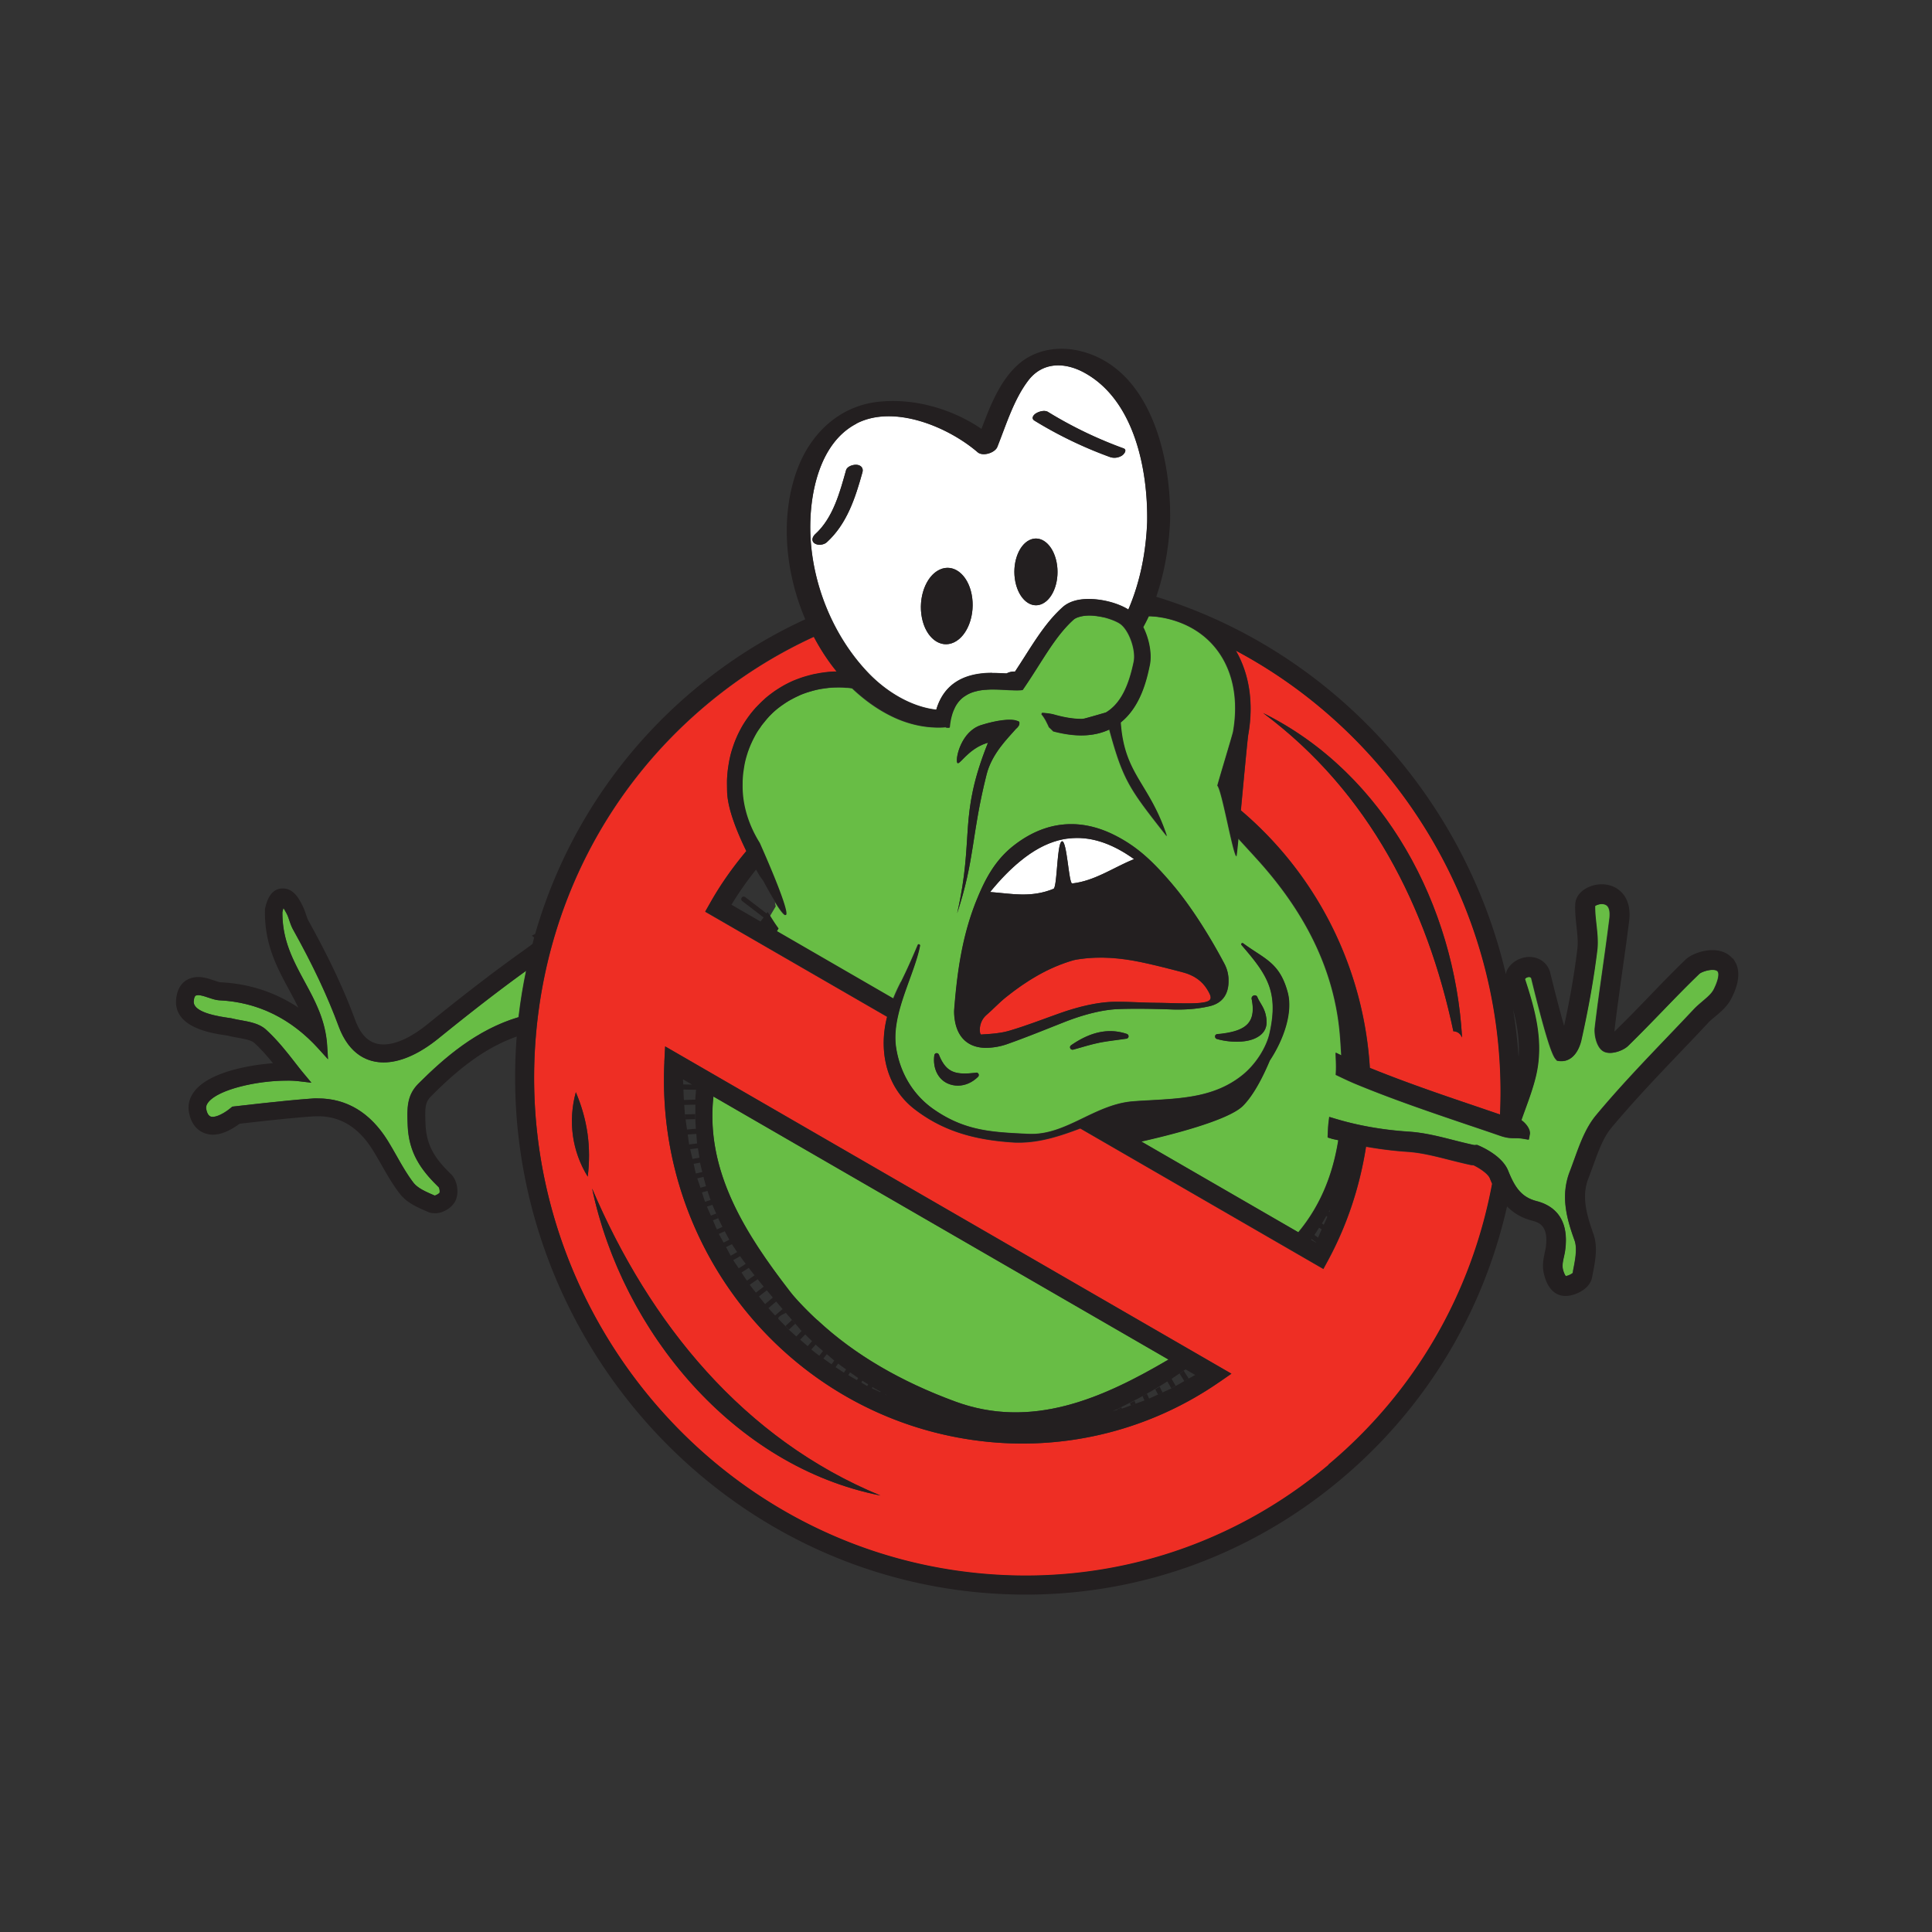 <?xml version="1.0" encoding="UTF-8"?>
<svg data-bbox="19.679 38.993 174.666 139.287" viewBox="0 0 216 216" xmlns="http://www.w3.org/2000/svg" data-type="color">
    <rect x="0" y="0" width="216" height="216" fill="#333333" stroke="none"/>
    <g>
        <path d="M58.83 108.51c-3.59 2.59-6.97 5.27-9.81 7.57-2.17 1.76-4.29 2.69-6.13 2.69h-.01c-1.62 0-3.8-.71-5.04-4.06s-2.85-6.78-5.09-10.8c-.18-.33-.3-.67-.41-1-.09-.28-.18-.55-.32-.8-.15-.29-.26-.47-.34-.59-.04.11-.08.26-.12.47-.02 3.13 1.21 5.39 2.5 7.78 1.14 2.1 2.31 4.27 2.5 7.08l.1 1.57-1.05-1.16c-3.07-3.39-6.8-5.22-11.08-5.43-.39-.02-.8-.16-1.24-.3-.42-.14-.85-.28-1.16-.28-.24.03-.41 0-.48.65-.1.88 1.18 1.51 3.8 1.88.22.03.38.06.45.07.33.08.68.15 1.03.21 1.02.19 2.07.38 2.79 1.04 1.3 1.19 2.41 2.6 3.29 3.74.32.42.63.8.9 1.13l.89 1.07-1.37-.16c-.41-.05-.9-.08-1.39-.07-3.3 0-7.6.97-8.75 2.4-.29.36-.28.63-.24.81.18.84.56.84.72.84.72 0 1.75-.76 2.06-1.03l.13-.11.17-.02c.06 0 5.58-.67 8.68-.88.24-.02.5-.04.71-.02 3.22 0 5.85 1.58 7.8 4.7.36.57.7 1.17 1.03 1.76.57 1.01 1.17 2.06 1.87 2.97.47.61 1.41 1.02 2.23 1.37l.14.06c.12-.02.46-.2.54-.31.05-.12 0-.53-.1-.63-1.99-1.93-3.35-3.85-3.46-6.93-.07-1.82-.13-3.31 1.19-4.63 2.95-2.95 6.56-6.06 11.2-7.44.21-1.77.49-3.51.85-5.22" fill="#68bd45" data-color="1"/>
        <path d="M79.75 122.58c-.91 8.35 3.6 15.38 8.6 21.86.91 1.18 3.02 3.2 3.06 3.18 4.18 3.89 9.37 6.86 15.34 9.06 8.59 3.17 16.5-.34 23.88-4.68l-50.9-29.42Z" fill="#68bd45" data-color="1"/>
        <path d="M131.1 98.89c1.84 2.16 3.94 5.37 5.77 8.81.2.37.46.96.49 1.82.07 2.03-1.1 2.73-2.1 2.97-1.12.26-2.25.38-3.57.38-.28 0-.58 0-.88-.02a97 97 0 0 0-3.6-.07c-.75 0-1.51.01-2.23.04-1.67.07-3.73.57-5.95 1.44l-1.34.53c-1.67.66-3.4 1.35-5.07 1.94-.73.26-1.55.41-2.36.42-1.9 0-3.14-1.06-3.48-2.99-.09-.5-.11-.95-.08-1.38.32-3.98.86-8.23 2.6-12.4.85-2.05 1.93-4.17 3.99-5.8 2.04-1.62 4.23-2.44 6.49-2.44 1.58 0 3.2.41 4.8 1.21 2.64 1.32 4.39 3.03 6.53 5.54m9.07 12.41c.17-.05.33.02.39.17.1.25.23.46.36.68.23.39.47.79.59 1.37.18.83.21 1.88-1.11 2.53-.6.3-1.37.42-2.15.42s-1.59-.12-2.22-.31a.28.28 0 0 1-.19-.28c.01-.13.11-.23.24-.24 1.91-.18 3.01-.59 3.55-1.32.44-.6.54-1.46.3-2.62a.33.33 0 0 1 .25-.38m-17.33 5.26c-.66.13-1.28.31-1.94.5l-.96.27h-.07c-.1 0-.2-.06-.24-.16a.28.28 0 0 1 .09-.33c2.2-1.53 4.24-1.94 6.24-1.27.12.04.19.15.18.28-.01.12-.1.22-.23.24l-1.08.15c-.67.09-1.35.18-2 .31m-8.88-35.68c.01.18-.13.39-.4.62-.83.98-2.67 2.71-3.27 5.09-1.71 6.8-1.29 9.43-3.29 15.51 1.96-8.59.1-10.7 3.45-19.07-.05.02-.1.03-.15.05-2.19.69-3.13 2.71-3.31 2.15-.17-.55.49-3.46 2.68-4.16 1.8-.57 3.39-.74 4.01-.48.23.04.3.14.27.3m-4.61 39.49c-.66.65-1.46.99-2.26.99q-.585 0-1.14-.24c-1.1-.5-1.68-1.74-1.49-3.16.02-.12.11-.21.23-.23.11-.02.23.05.28.17.85 2.13 1.98 2.25 4.16 2.02.12-.02.22.05.27.15s.03.23-.06.31m-8.61-10.65c.39-.8.88-1.79 1.86-4.11.03-.06.09-.1.16-.08s.1.09.09.15c-.23 1.18-.69 2.45-1.18 3.8-.92 2.54-1.88 5.18-1.49 7.63.45 2.86 1.94 5.3 4.21 6.87 3.49 2.42 6.48 2.56 10.61 2.75 2.2.1 4.11-.81 6.11-1.78 1.74-.84 3.54-1.7 5.56-1.86q.99-.075 1.98-.12c3.67-.21 7.15-.4 10.11-2.7 1.75-1.35 2.86-3.37 3.17-4.77 1.07-4.73-.34-6.64-3.13-9.88a.15.15 0 0 1 0-.18c.05-.05.12-.06.18-.02.5.37.96.66 1.4.96 1.67 1.09 2.87 1.88 3.58 4.54.58 2.21-.44 5.24-2.01 7.61-.66 1.57-1.72 3.77-2.99 5.05-1.65 1.67-8.42 3.34-11.37 4l17.56 10.15c2.56-3.08 3.88-6.58 4.47-10.29-.24-.06-.49-.1-.73-.17l-.46-.14.02-.49c.02-.42.03-.75.07-1.08l.09-.73.7.21c2.54.77 5.3 1.25 8.2 1.44 1.72.11 3.41.54 5.05.96.75.19 1.51.38 2.26.54l.33-.02.11.05c.27.11 2.67 1.12 3.35 2.83.75 1.87 1.48 2.97 3.2 3.41 1.7.44 3.64 1.73 3.19 5.37-.03.27-.09.55-.15.83-.09.43-.18.83-.15 1.19.03.39.24.86.37 1 0-.02.09-.03.22-.07.29-.1.5-.25.55-.3l.04-.3c.22-1.13.48-2.41.16-3.32-.86-2.39-1.61-4.96-.53-7.73.18-.45.34-.92.51-1.38.62-1.72 1.27-3.51 2.42-4.89 2.55-3.07 5.36-6 8.06-8.83.96-1 1.91-2 2.86-3.01.29-.31.63-.6.97-.89.53-.45 1.03-.87 1.26-1.33.58-1.17.6-1.81.43-2.01-.19-.22-.81-.22-1.45-.01-.34.11-.55.24-.61.3-1.4 1.35-2.76 2.75-4.11 4.15-1.27 1.31-2.54 2.62-3.84 3.89-.35.34-.83.53-1.09.62-.39.13-1.13.3-1.67-.01-.76-.43-1.05-1.84-.96-2.64.25-2.16.56-4.31.86-6.46.27-1.93.54-3.85.78-5.78.08-.68-.02-1.18-.29-1.41s-.72-.2-1.02-.1c-.15.05-.25.11-.31.15-.01.66.06 1.33.14 2.03.11.95.22 1.94.1 2.92-.37 3.09-.95 6.38-1.78 10.07-.1.43-.5 1.85-1.65 2.23-.27.09-.55.11-.84.07l-.21-.03-.14-.16c-.35-.39-.96-1.77-2.75-9.08-.11-.14-.25-.14-.41-.09s-.27.15-.3.21c1.12 3.41 2.14 6.99 1.22 10.86-.3 1.29-.76 2.55-1.21 3.76-.14.38-.28.76-.41 1.15.6.42 1.03 1.1.94 1.58l-.11.6-.59-.1c-.41-.07-.7-.07-.97-.07-.43 0-.87-.01-1.58-.25-1.16-.4-2.33-.8-3.5-1.19-4.22-1.43-8.59-2.91-12.78-4.65-.51-.21-1.02-.45-1.52-.69l-.63-.3.02-.41c.02-.35.01-.69 0-1.04l-.04-1.03.64.31c-.04-.67-.08-1.34-.13-2.01-.58-7.77-4.16-14.32-9.4-20.06-.66-.73-1.33-1.45-1.99-2.18-.11 1.05-.19 1.82-.22 2-.45-.62-1.6-7.34-2.11-7.92.06-.33 1.69-5.68 1.75-6.02 1.11-6.29-1.72-11.24-7.21-12.61-.24-.06-.47-.11-.7-.15l-.13-.02c-.24-.04-.39-.06-.53-.08l-.23-.02-.4-.03h-.24c-.19.42-.4.82-.62 1.22.69 1.38.98 3.06.73 4.25-.31 1.46-.96 4.58-3.25 6.41.39 5.86 3.2 6.75 5.17 12.72-4.11-5.24-4.86-6.15-6.43-11.94-.86.4-1.88.65-3.11.66-.97 0-2-.15-3.15-.45-.16-.16-.32-.32-.49-.47-.09-.22-.2-.43-.3-.63-.13-.26-.28-.5-.46-.73-.02-.03-.05-.06-.07-.08.02-.05.03-.11.05-.16.48.03.96.08 1.41.21 1.15.32 2.14.47 3.01.47.1 0 .18-.02.28-.03.8-.21 1.66-.46 2.44-.69 1.7-1.02 2.58-3.06 3.12-5.67.28-1.32-.55-3.66-1.6-4.3-.2-.12-.43-.23-.67-.33l-.24-.09c-.18-.06-.36-.12-.55-.18-.1-.03-.19-.05-.29-.07-.19-.04-.38-.08-.58-.11-.09-.01-.19-.03-.28-.04-.25-.03-.49-.05-.72-.05h-.11a3.8 3.8 0 0 0-1.05.15c-.25.07-.48.17-.64.31-2.15 1.93-3.52 4.73-5.7 7.87-.19.02-.4.03-.62.03h-.15c-.39 0-.81-.02-1.26-.05-.39-.02-.79-.04-1.2-.04h-.29c-.16 0-.31 0-.46.02-.1 0-.19 0-.29.02-.24.02-.47.05-.7.1l-.24.06c-.16.04-.32.09-.47.14-.08.03-.16.06-.24.1-.16.07-.31.15-.46.25-.06.04-.12.07-.17.11-.4.29-.75.68-1.02 1.19-.03.06-.06.13-.09.2-.1.21-.18.45-.26.7-.02.09-.05.17-.07.26-.07.3-.12.62-.16.98v.02c0 .04-.02.08-.02.12h-.34c-.02-.02-.05-.03-.07-.05-1.99.15-4.07-.25-6.08-1.24-1.61-.79-3.07-1.86-4.39-3.11-.17-.02-.34-.05-.51-.06h-.15c-.25-.03-.49-.04-.74-.04h-.24c-.34 0-.68.02-1.01.05l-.13.02c-.31.04-.62.08-.93.14l-.15.03c-.32.07-.63.15-.94.25l-.17.05c-.34.11-.64.22-.93.35l-.1.05c-.27.12-.54.25-.8.4l-.08.04c-.34.19-.6.36-.86.54l-.13.09c-.29.21-.54.4-.78.61l-.08.07c-.21.19-.43.4-.63.62l-.06.07c-.17.19-.29.34-.42.5l-.46.6c-.15.21-.29.41-.42.63-.19.33-.34.61-.47.89l-.04.09c-.17.36-.29.66-.4.97l-.05.13c-.13.38-.22.71-.3 1.04-.08.37-.14.71-.19 1.05l-.03.2c-.04.35-.07.7-.08 1.05v.22c0 .37 0 .75.03 1.13.21 2.69 1.41 4.75 1.89 5.51 3.56 8.03 3.65 9.68 1.74 6.61.06.29.1.46.1.46l-.67 1.13c.29.46.59.92.91 1.36-.07.1-.12.2-.18.3l13.04 7.54c.32-.8.55-1.26.85-1.86" fill="#68bd45" data-color="1"/>
        <path d="M163.29 115.7c-.11-.15-.26-.25-.43-.33-.09-.02-.18-.05-.27-.07-.03 0-.07.01-.1.01-2.92-13.82-9.39-26.76-21.27-35.59 13.73 6.79 21.41 21.73 22.24 36.27-.06-.1-.11-.19-.17-.29m-25.11-42.96c1.48 2.56 2.02 5.81 1.39 9.38-.09.49-.49 4.82-.83 8.48a41.05 41.05 0 0 1 14.42 28.79c3.89 1.58 7.91 2.96 11.82 4.28l2.75.94c1-22.03-11.1-42.07-29.54-51.87" fill="#ee2e24" data-color="2"/>
        <path d="M136.27 154.55a38.67 38.67 0 0 1-25.9 6.64c-21.28-2.17-37.13-20.82-36.09-42.45l.09-1.75 63.31 36.59-1.4.97ZM66.2 132.88c6.42 15.07 16.94 28.02 32.24 34.32-16.39-3.24-28.86-18.28-32.24-34.32m-.49-1.33c-1.76-2.84-2.22-6.21-1.33-9.44 1.31 3.09 1.73 6.1 1.33 9.44m100.86.2c-.17-.42-.94-1.03-1.83-1.46-.13 0-.25-.02-.37-.04-.78-.17-1.57-.37-2.33-.56-1.64-.42-3.16-.8-4.67-.9-1.6-.11-3.15-.31-4.64-.57-.7 4.46-2.1 8.73-4.25 12.71l-.52.96-27.18-15.71c-2.27.86-4.49 1.58-6.88 1.58-.26 0-.53 0-.8-.03-4.57-.31-7.91-1.45-10.83-3.69-3.41-2.62-3.99-6.88-3.08-10.34l-20.34-11.75.53-.93c1.18-2.1 2.56-4.04 4.07-5.84-.93-1.9-1.98-4.41-2.13-6.31-.02-.3-.02-.59-.03-.89v-.05c0-.12-.01-.24-.01-.36v-.24c.01-.42.05-.82.09-1.22l.02-.15c.07-.48.13-.87.22-1.25.1-.43.21-.81.34-1.18l.08-.23c.12-.35.26-.7.42-1.04l.05-.11c.2-.41.36-.73.55-1.04.23-.39.44-.7.67-1l.14-.19c.22-.29.45-.57.7-.83l.09-.09c.29-.31.54-.55.8-.78l.08-.08c.27-.24.56-.46.86-.68l.19-.14c.3-.21.6-.4.92-.58l.12-.07c.35-.19.66-.35.98-.49l.11-.05q.51-.225 1.05-.39l.23-.07c.36-.11.72-.21 1.08-.29l.12-.02c.41-.08.76-.14 1.12-.18l.15-.02c.36-.04.72-.05 1.09-.06-.98-1.19-1.83-2.5-2.56-3.89-4.26 1.96-8.3 4.49-12 7.6-11.07 9.28-17.84 22.42-19.07 36.99-2.54 30.11 19.56 57.07 49.26 60.1 14.34 1.47 28.32-2.83 39.35-12.09 9.64-8.08 16.01-19.09 18.31-31.42-.09-.2-.18-.4-.26-.61" fill="#ee2e24" data-color="2"/>
        <path d="M134.97 110.63c-.57-.92-1.43-1.58-2.74-1.92-1.31-.35-3.2-.83-4.69-1.14-2.26-.47-4.56-.67-6.87-.33-.25.04-.49.07-.72.14-2.81.82-5.21 2.3-7.46 4.1-.78.62-1.55 1.46-2.2 2-.64.55-.78 1.32-.74 1.81s.14.37.37.36c.93-.05 1.96-.13 2.86-.39 1.96-.57 4.01-1.38 5.9-2.04s4.07-1.19 5.88-1.21c1.8-.02 3.16.1 4.75.11s3.67.13 4.98 0c1.31-.14 1.25-.56.68-1.48" fill="#ee2e24" data-color="2"/>
        <path d="M119.43 93.75s-.07 0-.11.01c-.34.05-.67.11-1 .2-1.45.38-2.85 1.17-4.24 2.31-1.14.93-2.26 2.08-3.38 3.46 2.44.18 4.57.67 7.09-.36.37-.15.38-3.98.75-5.04.05-.16.12-.25.19-.27.57-.13.76 4.76 1.15 4.71 2.53-.29 4.58-1.77 6.92-2.72-2.61-1.87-5.04-2.59-7.35-2.3" fill="#ffffff" data-color="3"/>
        <path d="M103.07 69.06c-.44-2.24.44-4.65 1.98-5.37s3.14.51 3.58 2.76c.44 2.24-.44 4.65-1.98 5.37s-3.14-.51-3.58-2.76m-12.01-8.32c-.4-.29-.21-.75.09-1.03 1.98-1.81 2.73-4.64 3.44-7.14.13-.46.85-.66 1.24-.6.46.06.72.39.59.84-.8 2.87-1.73 5.77-3.99 7.82-.33.3-1 .38-1.37.11m24.04-.36c1.27-.61 2.62.49 3.02 2.45s-.31 4.06-1.58 4.67-2.62-.49-3.02-2.45c-.4-1.97.31-4.06 1.58-4.67m.7-14.15c.34-.22.97-.41 1.36-.17 2.67 1.64 5.5 3 8.44 4.07.45.16.07.65-.15.8-.4.26-.91.33-1.36.17a46.5 46.5 0 0 1-8.44-4.07c-.39-.24-.14-.61.15-.8m-4.89 29c.55 0 1.08.03 1.58.05h.05c.29-.15.61-.23.94-.2.38-.58.75-1.15 1.1-1.7 1.3-2.05 2.54-3.99 4.22-5.5.68-.61 1.66-.92 2.91-.92 1.51 0 3.23.44 4.37 1.13.03.02.05.04.07.06 1.33-3.08 1.98-6.42 2.11-9.78.1-5.83-1.41-13.59-6.96-16.68-2.22-1.23-4.73-1.27-6.34.85-1.62 2.14-2.47 4.95-3.45 7.41-.27.68-1.63 1.09-2.2.6-3.27-2.82-9.34-5.38-13.55-3.21-4.15 2.15-5.27 7.89-5.16 12.16.16 5.69 2.5 11.5 6.39 15.62 2.1 2.23 4.92 3.9 7.69 4.21.8-2.71 2.87-4.11 6.23-4.12" fill="#ffffff" data-color="3"/>
        <path d="M76.56 124.59c.02.19.06.37.08.56l1.09-.03v-.56z" fill="#231f20" data-color="4"/>
        <path d="M87.82 148.25c.13.13.26.27.39.4l.71-.66c-.11-.13-.23-.27-.37-.42z" fill="#231f20" data-color="4"/>
        <path d="M125.01 157.52s-.09.04-.14.06l.02.07c.18-.05.36-.09.54-.15l-.06-.16c-.13.06-.24.13-.37.19Z" fill="#231f20" data-color="4"/>
        <path d="m126.33 156.86.11.28c.18-.06.35-.13.53-.19l-.13-.34c-.16.09-.34.17-.5.25Z" fill="#231f20" data-color="4"/>
        <path d="m129.16 155.31.31.61c.17-.08.34-.15.51-.23l-.34-.66c-.16.1-.31.2-.48.29Z" fill="#231f20" data-color="4"/>
        <path d="M132.41 154.41c.16-.09.33-.18.49-.28l-.56-.88c-.15.11-.31.21-.46.32z" fill="#231f20" data-color="4"/>
        <path d="M74.28 118.74c-1.04 21.63 14.81 40.28 36.09 42.45a38.67 38.67 0 0 0 25.9-6.64l1.4-.97-63.31-36.59-.09 1.75Zm5.31 17.43c.04.09.07.17.11.26l.59-.23a8 8 0 0 1-.22-.52l-.59.23c-.14-.34-.31-.67-.44-1.01l.61-.2c.13.33.28.66.43.99.08.17.15.35.22.52.15.32.31.64.47.96.05.1.1.19.16.29-.05-.1-.11-.19-.16-.29l-.62.28c-.16-.33-.29-.67-.44-1.01-.04-.09-.07-.17-.11-.26Zm1.31 2.75c-.17-.33-.37-.64-.53-.97l.66-.29c.17.31.33.63.51.94zm2.92 4.72.89-.62c-.12-.15-.24-.29-.35-.44l-.85.6c.1.14.19.29.29.43-.1-.14-.19-.29-.29-.43-.21-.3-.41-.61-.61-.91l.82-.52c-.12-.15-.23-.3-.34-.45l-.79.5c-.2-.31-.42-.6-.61-.92 0 0 0-.01-.01-.02 0 0 0 .01.01.02l.77-.44c-.11-.16-.22-.31-.33-.46l-.72.41c-.19-.32-.35-.64-.53-.96-.06-.1-.11-.21-.17-.31.06.1.11.21.17.31l.66-.33c.18.29.38.58.59.89.11.15.21.31.33.46.2.28.41.57.63.86.11.15.22.3.34.45.21.28.43.56.65.83l.35.44c.22.28.44.55.66.82l-.87.67c-.23-.29-.46-.57-.68-.87Zm1.91.62c.23.27.45.54.67.81l-.86.73c-.24-.28-.46-.57-.69-.86zm4.99 6.6.48-.54c-.14-.13-.27-.26-.4-.39l-.5.57c.11.09.21.18.32.27-.11-.09-.21-.18-.32-.27l-.84-.72.57-.59c-.13-.13-.27-.26-.4-.39l-.6.62c-.27-.25-.55-.5-.82-.75-.13-.13-.26-.27-.39-.4-.26-.26-.52-.53-.77-.79s.81-.69.81-.69l-.37-.43-.83.71c-.25-.27-.51-.54-.75-.82-.03-.04-.07-.08-.1-.12.03.04.07.08.1.12l.87-.74c-.08-.09-.16-.19-.24-.29.08.1.16.19.24.29.25.3.49.58.72.85l.37.43c.25.29.49.56.69.8.14.16.26.3.37.42.34.39.54.62.52.62l.18.18c.13.13.27.26.4.39.25.25.51.5.77.75.14.13.27.27.4.39.27.24.54.48.81.71l-.41.52s.1.07.15.11c-.05-.04-.1-.07-.15-.11-.3-.22-.59-.45-.87-.68Zm5.09 3.44c-.32-.18-.65-.37-.97-.56-.08-.05-.16-.1-.24-.14.08.05.16.09.24.14l.2-.31-.45-.33-.24.36c-.32-.2-.62-.41-.93-.61l.29-.4c-.15-.11-.3-.23-.44-.34l-.3.42c.11.08.23.16.34.24-.11-.08-.23-.16-.34-.24-.31-.21-.61-.43-.91-.65l.38-.48c.28.23.55.48.83.71.15.12.29.23.44.34.29.23.59.44.88.65.15.11.3.23.45.33.3.21.6.42.91.63zc.16.09.32.19.48.28l.13-.22c.21.14.43.28.64.41.07.05.14.09.22.14-.07-.05-.14-.09-.22-.14l-.1.19c-.23-.12-.44-.27-.67-.39-.16-.09-.32-.19-.48-.28Zm1.66.91.07-.13c.3.18.6.34.91.51l-.03.05c-.32-.15-.64-.28-.95-.44Zm1.45.67v-.02c.1.05.19.1.28.15-.09-.04-.19-.09-.28-.13m32.95-2.31c.16-.11.31-.21.46-.32.07-.05.15-.1.22-.15l1.07.62c-.24.15-.49.27-.73.41-.16.1-.33.18-.49.28-.32.18-.63.37-.95.54-.16.09-.32.19-.49.27-.32.17-.66.3-.99.46-.17.08-.34.16-.51.23-.33.15-.65.31-.98.45-.03.01-.06.03-.1.04.03-.01.06-.03.09-.04l-.24-.54c-.16.09-.32.19-.49.28l.21.47c-.33.13-.67.24-1.01.37-.17.06-.35.13-.53.19-.33.12-.66.26-1 .36-.18.06-.36.09-.54.15-.17.05-.35.09-.52.14.16-.07.33-.13.49-.21.05-.02.09-.04.14-.06.13-.06.24-.12.37-.19.32-.16.63-.32.95-.48.17-.08.34-.17.5-.25.32-.17.62-.33.93-.5.17-.09.33-.18.49-.28.31-.17.62-.34.92-.52.16-.1.32-.2.48-.29.3-.18.6-.37.89-.56l.44.77c.17-.08.32-.19.49-.27l-.45-.79c-.15.09-.3.19-.45.28.15-.09.31-.19.45-.28.3-.2.58-.39.87-.59Zm-52.12-30.99 50.9 29.42c-7.39 4.34-15.29 7.85-23.88 4.68-5.97-2.2-11.17-5.17-15.34-9.06-.04.02-2.15-1.99-3.06-3.18-5.01-6.48-9.52-13.5-8.6-21.86Zm-.31 11.58-.61.2c-.13-.34-.23-.7-.35-1.05l.62-.17c-.05-.14-.1-.29-.14-.43.05.14.1.29.14.43.11.34.22.68.34 1.01Zm-1.26-4.73-.77.14c.04.18.08.37.13.55l.73-.13c.07.35.16.7.25 1.04.04.18.09.37.13.55.09.35.18.69.28 1.04l-.62.17c-.11-.35-.24-.7-.35-1.05l.69-.16c-.05-.18-.09-.37-.13-.55l-.72.17c-.1-.35-.16-.72-.25-1.08-.05-.18-.09-.37-.13-.55-.08-.36-.18-.72-.25-1.09-.03-.17-.08-.33-.11-.49.03.17.08.33.12.49l.85-.11c.05.35.11.71.17 1.06Zm-.71-8.17-1.08-.02c0 .19.02.38.02.57l1.41.03c0-.06 0-.11.01-.17 0 .06 0 .11-.01.17-.03.35-.07.71-.08 1.06v2.23c.01.36.04.71.06 1.07l-1 .08c.03.19.05.37.08.56l.97-.07c0-.11-.02-.23-.03-.34 0 .11.02.23.03.34.03.36.05.71.09 1.07.01.1.03.2.05.3-.02-.1-.04-.2-.05-.3l-.89.11c-.07-.36-.1-.74-.16-1.1-.03-.19-.05-.37-.08-.56-.05-.37-.11-.74-.15-1.11-.02-.19-.06-.37-.08-.56-.04-.36-.05-.73-.08-1.09l1.24-.03v-.56l-1.28.04c-.02-.38-.04-.75-.05-1.13 0-.19-.02-.38-.02-.57 0-.21-.03-.41-.03-.61l1.1.64Z" fill="#231f20" data-color="4"/>
        <path d="M137.35 109.52c-.03-.86-.29-1.45-.49-1.82-1.82-3.44-3.93-6.65-5.77-8.81-2.14-2.51-3.89-4.22-6.53-5.54-1.6-.8-3.22-1.21-4.8-1.21-2.26 0-4.44.82-6.49 2.44-2.06 1.63-3.14 3.75-3.99 5.8-1.74 4.17-2.28 8.42-2.6 12.4-.04.43 0 .88.08 1.38.34 1.93 1.57 2.99 3.48 2.99a7.4 7.4 0 0 0 2.36-.42c1.67-.59 3.4-1.27 5.07-1.94l1.34-.53c2.22-.87 4.28-1.37 5.95-1.44.73-.03 1.49-.04 2.23-.04 1.29 0 2.56.04 3.6.07.31.01.6.02.88.02 1.32 0 2.45-.12 3.57-.38.99-.23 2.16-.93 2.1-2.97Zm-17.58-16.31c.06 0 .13.01.19.01-.18 0-.36.01-.54.02.12 0 .23-.03.35-.03m-5.7 3.06h-.37zc1.39-1.14 2.8-1.92 4.25-2.31-.02-.01-.04-.03-.06-.03h.02c.02 0 .03.02.04.03.33-.09.67-.16 1-.2-.89.04-1.75.23-2.58.58.89-.37 1.8-.57 2.75-.59h-.06c2.32-.29 4.74.43 7.35 2.3-2.34.95-4.38 2.44-6.91 2.72-.39.04-.58-4.85-1.15-4.71-.07.02-.13.12-.19.27 0 .01 0 .02.01.03 0-.01 0-.02-.01-.03-.37 1.06-.38 4.89-.75 5.04-2.52 1.03-4.65.54-7.09.36 1.12-1.38 2.25-2.54 3.38-3.46m-3.83 19.8c-.19 0-.34-.04-.51-.07.19.03.36.07.57.07zm24.05-3.96c-1.31.14-3.39.02-4.98 0-1.59 0-2.95-.13-4.75-.11s-3.99.55-5.88 1.21-3.93 1.47-5.9 2.04c-.9.26-1.93.34-2.86.39-.23.01-.32.13-.37-.36-.04-.49.1-1.26.74-1.81s1.42-1.38 2.2-2c2.26-1.8 4.66-3.28 7.46-4.1.23-.07.46-.1.72-.14 2.3-.34 4.6-.14 6.87.33 1.49.31 3.38.79 4.69 1.14s2.17 1 2.74 1.92.62 1.34-.68 1.48Z" fill="#231f20" data-color="4"/>
        <path d="M135.85 115.87c-.01.13.07.25.19.28.63.19 1.43.31 2.22.31s1.55-.12 2.15-.42c1.32-.66 1.28-1.7 1.11-2.53-.12-.58-.36-.98-.59-1.37-.13-.22-.26-.44-.36-.68-.06-.15-.23-.22-.39-.17a.34.34 0 0 0-.25.38c.24 1.16.14 2.02-.3 2.62-.54.74-1.64 1.15-3.55 1.32-.13.01-.23.11-.24.24Z" fill="#231f20" data-color="4"/>
        <path d="M109.13 119.93c-2.18.24-3.31.12-4.16-2.02-.04-.11-.17-.18-.28-.17-.12.01-.21.11-.23.23-.2 1.42.39 2.66 1.49 3.16q.555.24 1.14.24c.8 0 1.61-.34 2.26-.99.08-.08.1-.2.06-.31-.05-.1-.15-.17-.27-.15Z" fill="#231f20" data-color="4"/>
        <path d="M125.99 115.6c-2-.68-4.04-.26-6.24 1.27-.11.07-.15.21-.09.33.04.1.14.16.24.16h.07l.96-.27c.66-.19 1.27-.36 1.94-.5.64-.13 1.33-.22 2-.31.36-.05.73-.1 1.08-.15.12-.02.22-.12.23-.24a.27.27 0 0 0-.18-.28Z" fill="#231f20" data-color="4"/>
        <path d="M66.2 132.88c3.39 16.04 15.85 31.08 32.24 34.32-15.3-6.3-25.82-19.25-32.24-34.32" fill="#231f20" data-color="4"/>
        <path d="M65.71 131.55c.4-3.34-.03-6.35-1.33-9.44-.88 3.22-.42 6.6 1.33 9.44" fill="#231f20" data-color="4"/>
        <path d="M162.49 115.31s.06-.02.1-.01c.09.02.18.05.27.07.17.07.32.18.43.33.06.09.11.19.17.29-.83-14.54-8.51-29.47-22.24-36.27 11.88 8.84 18.35 21.77 21.27 35.59" fill="#231f20" data-color="4"/>
        <path d="M193.71 107.17c-.8-.95-2.23-1.2-3.82-.68-.35.12-1.01.37-1.46.81-1.42 1.37-2.81 2.81-4.16 4.21a170 170 0 0 1-3.77 3.82v-.14c.25-2.1.55-4.25.85-6.41.27-1.9.55-3.87.79-5.82.23-1.89-.46-2.9-1.08-3.41-.82-.68-1.99-.87-3.12-.5-1.11.37-1.8 1.15-1.83 2.09-.03.86.06 1.68.15 2.48.09.86.18 1.67.1 2.39-.32 2.69-.81 5.54-1.49 8.69-.36-1.25-.86-3.12-1.55-5.93a2.28 2.28 0 0 0-1.11-1.47c-.62-.35-1.39-.41-2.13-.16-.71.24-1.29.72-1.6 1.34-.07.14-.08.29-.12.43-4.65-19.85-19.54-36.19-39.09-42.19.95-2.76 1.43-5.71 1.55-8.57.12-6.93-2.11-16.76-9.8-18.84-2.51-.68-5.26-.3-7.23 1.48-2.01 1.82-3.08 4.57-4.06 7.16-3.35-2.28-7.63-3.48-11.61-3.02-4.34.5-7.55 3.59-9.02 7.65-1.87 5.14-1.35 11.32.93 16.66-4.42 2.03-8.6 4.66-12.43 7.88a55.6 55.6 0 0 0-17.77 27.3l-.36.18.25.22c-.07.24-.12.48-.19.72-.42.31-.83.61-1.08.79l-.21.15c-3.88 2.77-7.63 5.75-10.46 8.04-1.82 1.47-3.51 2.25-4.9 2.25-1.46 0-2.5-.9-3.18-2.76-1.27-3.44-2.93-6.96-5.22-11.08-.1-.18-.17-.41-.26-.66-.1-.31-.24-.73-.5-1.21-.29-.56-.9-1.73-2.09-1.73-1.03 0-1.7.76-2.01 2.34v.18c-.04 3.76 1.36 6.35 2.73 8.87.35.65.7 1.29 1 1.93-2.6-1.73-5.53-2.68-8.71-2.83-.12 0-.48-.13-.72-.21-.51-.17-1.14-.38-1.78-.38-.53.02-2.19.17-2.44 2.43-.36 3.25 4.04 3.88 5.61 4.1l.13.02c.37.1.76.17 1.15.24.71.13 1.51.28 1.82.56.78.71 1.48 1.52 2.11 2.29-2.88.22-7.1 1.04-8.74 3.08-.6.75-.82 1.6-.64 2.48.46 2.25 2.15 2.43 2.66 2.43 1.16 0 2.32-.73 2.98-1.22 1.76-.21 5.77-.66 8.18-.82.2-.01.43-.02.58-.02 2.53 0 4.54 1.23 6.13 3.77.34.54.67 1.12.99 1.68.61 1.07 1.24 2.18 2.03 3.2.78 1.02 1.97 1.53 3.01 1.98l.14.06c.22.1.47.15.72.15.76.06 1.83-.47 2.29-1.26.52-.88.32-2.38-.42-3.1-1.74-1.69-2.77-3.14-2.86-5.66-.07-1.77-.04-2.39.61-3.04 2.72-2.73 5.77-5.35 9.59-6.69-2.45 31.14 20.44 58.97 51.19 62.1 1.91.19 3.82.29 5.71.29 12.88 0 25.21-4.47 35.22-12.87 9.46-7.93 15.9-18.58 18.6-30.53.7.71 1.59 1.28 2.8 1.59.89.23 1.82.66 1.54 2.92-.02.19-.07.4-.12.63-.11.52-.25 1.16-.19 1.86 0 .03.24 2.49 1.95 2.94.18.05.37.07.57.07.3 0 .62-.06.96-.17.41-.13 1.75-.67 1.99-1.89l.08-.41c.28-1.42.6-3.02.06-4.51-.87-2.43-1.27-4.3-.55-6.15.18-.47.36-.96.53-1.43.56-1.54 1.13-3.14 2.03-4.22 2.51-3.01 5.28-5.91 7.96-8.72l.2-.21c.88-.92 1.79-1.87 2.67-2.82.22-.24.49-.46.79-.71.65-.54 1.38-1.16 1.82-2.04.36-.72 1.45-2.92.13-4.48Zm-135.73 6.56c-4.64 1.38-8.25 4.49-11.2 7.44-1.32 1.32-1.26 2.81-1.19 4.63.12 3.08 1.47 5 3.46 6.93.09.11.15.51.1.63-.07.11-.42.29-.54.31l-.14-.06c-.83-.36-1.76-.76-2.23-1.37-.7-.91-1.3-1.96-1.87-2.97-.34-.59-.67-1.18-1.03-1.76-1.95-3.12-4.58-4.7-7.8-4.7-.22-.02-.47 0-.71.02-3.1.22-8.62.88-8.68.88l-.17.02-.13.11c-.31.27-1.34 1.03-2.06 1.03-.16 0-.55 0-.72-.84-.04-.17-.05-.45.24-.81 1.15-1.43 5.45-2.4 8.75-2.4.49-.01.98.02 1.39.07l1.37.16-.89-1.07c-.28-.33-.58-.72-.9-1.13-.89-1.14-1.99-2.56-3.29-3.74-.73-.66-1.78-.86-2.79-1.04-.35-.06-.7-.13-1.03-.21-.07-.02-.23-.04-.45-.07-2.62-.37-3.9-1.01-3.8-1.88.07-.65.24-.62.48-.65.32 0 .75.14 1.16.28.44.15.85.28 1.24.3 4.29.21 8.02 2.04 11.08 5.43l1.05 1.16-.1-1.57c-.18-2.81-1.36-4.98-2.5-7.08-1.3-2.4-2.52-4.66-2.5-7.78.04-.21.08-.36.12-.47.08.12.19.31.34.59.14.25.23.53.32.8.11.33.23.67.41 1 2.24 4.02 3.85 7.45 5.09 10.8s3.42 4.06 5.04 4.06h.01c1.84 0 3.96-.93 6.13-2.69 2.84-2.3 6.22-4.98 9.81-7.57-.36 1.72-.65 3.46-.85 5.22Zm111.8 4.46c-.12-1.79-.33-3.56-.61-5.31.46 1.73.75 3.51.61 5.31m-2.07 6.42-2.75-.94c-3.91-1.32-7.93-2.7-11.82-4.28a41.03 41.03 0 0 0-14.42-28.79c.35-3.66.75-8 .83-8.48.63-3.57.09-6.82-1.39-9.38 18.43 9.81 30.54 29.85 29.54 51.87ZM95.75 47.36c4.2-2.18 10.28.39 13.55 3.21.57.49 1.93.08 2.2-.6.99-2.47 1.83-5.28 3.45-7.41s4.13-2.09 6.34-.85c5.56 3.09 7.06 10.85 6.96 16.68-.14 3.36-.78 6.7-2.11 9.78-.02-.02-.05-.04-.07-.06-1.15-.69-2.86-1.14-4.37-1.13-1.25 0-2.23.31-2.91.92-1.68 1.51-2.91 3.45-4.22 5.5-.35.55-.72 1.13-1.1 1.7-.05.08-.1.15-.15.23.05-.08.1-.15.15-.23-.33-.03-.64.05-.94.2h.03-.08c-.51-.03-1.03-.06-1.58-.05-3.36 0-5.43 1.4-6.23 4.12-.06.2-.11.41-.16.62.05-.21.1-.42.16-.62-2.77-.32-5.59-1.98-7.69-4.21-3.89-4.12-6.23-9.93-6.39-15.62-.12-4.26 1-10 5.16-12.16Zm9.98 33.92c-.11-.09-.25-.15-.4-.11-.05.01-.1.03-.15.05-.27-.07-.55-.15-.83-.2.02-.22.06-.43.1-.64-.04.21-.07.41-.09.64.28.05.55.13.83.2.05-.02.1-.03.15-.05.15-.04.29.01.4.11Zm42.79 82.49c-11.04 9.26-25.01 13.56-39.35 12.09-29.7-3.03-51.8-29.99-49.26-60.1 1.23-14.57 8-27.71 19.07-36.99 3.7-3.1 7.74-5.64 12-7.59.74 1.39 1.59 2.7 2.56 3.89-.37 0-.73.02-1.09.06l-.15.02c-.36.04-.72.1-1.12.18l-.12.02c-.37.08-.73.18-1.08.28l-.23.07q-.525.18-1.05.39l-.11.05c-.32.14-.63.3-.98.49l-.12.07c-.31.18-.62.38-.92.58l-.19.14c-.3.22-.59.44-.86.68l-.08.08c-.26.23-.51.48-.8.78l-.09.09c-.25.27-.48.55-.7.83l-.14.19c-.22.3-.43.61-.67 1-.18.31-.35.63-.55 1.04l-.05.11c-.15.34-.3.69-.42 1.04l-.08.23c-.12.37-.24.75-.33 1.18-.09.38-.15.77-.22 1.25l-.02.15c-.05.4-.08.8-.09 1.22v.65c0 .29 0 .59.03.89.15 1.9 1.2 4.41 2.13 6.31-1.51 1.8-2.89 3.74-4.07 5.84l-.53.93 20.34 11.75c.03-.11.07-.22.1-.33-.03.11-.07.22-.1.33-.91 3.46-.32 7.73 3.08 10.34 2.92 2.25 6.26 3.39 10.83 3.69.27.02.53.03.8.03 2.4 0 4.61-.73 6.88-1.58.29-.11.57-.22.86-.32-.29.11-.57.22-.86.32l27.18 15.71.52-.96c2.15-3.98 3.55-8.25 4.25-12.71 1.5.27 3.04.47 4.64.57 1.51.1 3.04.49 4.67.9.76.19 1.55.39 2.33.56.12.03.24.04.37.04.89.43 1.67 1.04 1.83 1.46.08.2.17.41.26.61-2.3 12.33-8.67 23.34-18.31 31.42Zm-26.6-37.99.11-.08zm25.2 13.1c.09-.17.15-.35.23-.52l-.4-.29c.18-.26.35-.54.53-.81l.28.19c-.14.3-.26.62-.41.92-.08.17-.15.35-.23.52 0 0 0 .02-.01.03l-.53-.31s.04-.05.06-.08l.49.36Zm1.5-3.38-.05-.03c.05-.09.1-.16.15-.25-.03.09-.06.19-.09.28l-.09.21.09-.21Zm-.34.45.12.07c-.12.31-.27.6-.4.9-.03.06-.05.12-.08.17.03-.06.05-.12.08-.17l-.21-.14c-.09.15-.18.28-.27.42l.27-.42c.17-.27.33-.55.49-.83m43.32-25.31c-.23.46-.73.88-1.26 1.33-.34.29-.68.58-.97.89-.95 1.01-1.9 2.01-2.86 3.01-2.71 2.83-5.51 5.77-8.06 8.83-1.15 1.38-1.8 3.17-2.42 4.89q-.255.705-.51 1.38c-1.08 2.77-.33 5.34.53 7.73.32.9.07 2.19-.16 3.32l-.04.3c-.04.06-.26.21-.55.3-.13.04-.22.06-.22.07-.13-.13-.33-.61-.37-1-.03-.36.05-.76.15-1.19.06-.28.12-.55.15-.83.45-3.64-1.49-4.93-3.19-5.37-1.72-.45-2.45-1.54-3.2-3.41-.68-1.71-3.08-2.72-3.35-2.83l-.11-.05-.33.02c-.76-.16-1.51-.35-2.26-.54-1.64-.42-3.34-.85-5.05-.96-2.9-.19-5.66-.68-8.2-1.44l-.7-.21-.08.73c-.04.33-.05.66-.07 1.08l-.02.49.46.14c.23.07.49.1.73.17-.6 3.7-1.91 7.21-4.47 10.29l-17.56-10.15c2.96-.66 9.72-2.33 11.37-4 1.27-1.28 2.33-3.48 2.99-5.05 1.57-2.37 2.6-5.4 2.01-7.61-.71-2.66-1.91-3.45-3.58-4.54-.45-.29-.9-.59-1.4-.96-.05-.04-.13-.03-.18.02s-.05.13 0 .18c2.79 3.24 4.2 5.15 3.13 9.88-.31 1.4-1.42 3.42-3.17 4.77-2.97 2.3-6.44 2.49-10.11 2.7-.66.04-1.32.07-1.98.13-2.03.15-3.82 1.02-5.56 1.86-2.01.97-3.91 1.88-6.11 1.78-4.14-.19-7.12-.33-10.61-2.75-2.26-1.57-3.76-4.01-4.21-6.87-.39-2.46.57-5.09 1.49-7.63.49-1.35.95-2.62 1.18-3.8a.135.135 0 0 0-.09-.15c-.07-.02-.14.01-.16.08-.98 2.32-1.47 3.31-1.86 4.11-.3.61-.52 1.07-.85 1.86-.03.07-.06.15-.09.23.03-.08.06-.16.09-.23l-13.04-7.54c.07-.1.12-.2.18-.3-.33-.44-.62-.9-.91-1.36-.1-.16-.22-.31-.32-.48-.04.05-.08.11-.12.16l-2.38-1.82c-.12-.1-.3-.07-.39.05s-.07.3.05.39l2.39 1.83c-.11.15-.22.31-.34.46l-3.25-1.88c.83-1.38 1.76-2.69 2.75-3.93.24.43.4.7.41.71.13.19.27.37.4.56.52.97.97 1.75 1.35 2.36 1.91 3.07 1.82 1.43-1.74-6.61-.48-.77-1.68-2.82-1.89-5.51-.03-.39-.04-.77-.03-1.13v-.22c.01-.36.04-.71.08-1.05l.03-.2c.05-.34.1-.68.19-1.05.08-.34.18-.66.3-1.04l.05-.13c.11-.31.23-.61.4-.97l.04-.09c.14-.28.28-.56.47-.89.13-.22.28-.43.42-.63.04-.05.07-.11.11-.17l.12-.16c.07-.09.16-.19.23-.28.13-.16.25-.31.42-.5l.06-.07c.21-.22.42-.43.63-.62l.08-.07c.24-.21.48-.4.78-.61l.13-.09c.26-.18.52-.35.86-.54l.08-.04c.26-.14.53-.28.8-.4l.1-.05c.29-.13.6-.24.93-.35l.17-.05c.31-.09.62-.18.94-.25l.15-.03c.3-.06.61-.11.93-.14l.13-.02c.33-.03.67-.05 1.01-.05h.24c.24 0 .49.01.74.03h.15c.17.02.34.05.51.07 1.32 1.25 2.78 2.32 4.39 3.11 2.01.99 4.09 1.39 6.08 1.24.02.02.05.03.07.05.11.01.23.01.34 0 0-.04.01-.08.02-.12v-.01c.03-.36.09-.68.16-.98.02-.09.05-.18.07-.26.07-.26.16-.49.26-.7.03-.07.06-.14.09-.2.27-.52.62-.91 1.02-1.19.06-.04.12-.07.17-.11.15-.09.3-.18.46-.25.08-.03.16-.07.24-.1.15-.06.31-.1.47-.14l.24-.06c.23-.04.46-.08.7-.1.1 0 .19 0 .29-.02.15 0 .31-.02.46-.02h.28c.41 0 .81.02 1.2.04.44.02.86.04 1.26.05h.15c.22 0 .43 0 .62-.03 2.17-3.15 3.55-5.94 5.7-7.87.16-.14.39-.24.64-.31.06-.02.12-.03.19-.05.26-.06.55-.09.86-.1h.11c.23 0 .48.02.72.05.09.01.18.03.28.04.19.03.39.07.58.11.1.02.19.05.29.07.19.05.37.11.55.18l.24.09c.25.1.48.21.67.33 1.05.64 1.88 2.97 1.6 4.3-.55 2.62-1.42 4.66-3.12 5.67-.78.22-1.65.48-2.44.69-.1 0-.18.03-.28.03-.87 0-1.87-.15-3.01-.47-.45-.13-.92-.18-1.41-.21-.02.05-.03.1-.05.16.02.03.05.05.07.08.18.23.33.47.46.73.1.2.21.41.3.63.16.16.33.31.49.47 1.15.3 2.19.45 3.15.45 1.23 0 2.25-.25 3.11-.66l-.12-.45c.04.15.08.31.12.45 1.57 5.79 2.32 6.7 6.43 11.94-1.97-5.97-4.77-6.86-5.17-12.72l-.03-.55c0 .19.02.37.03.55 2.29-1.83 2.94-4.95 3.25-6.41.25-1.19-.04-2.87-.73-4.25-.39-.77-.91-1.43-1.53-1.87.62.44 1.14 1.1 1.53 1.87.22-.4.43-.81.62-1.22h.24l.4.03.23.02c.15.02.3.04.53.08l.13.02c.23.04.46.09.7.15 5.49 1.37 8.32 6.32 7.21 12.61-.06.33-1.69 5.68-1.75 6.02.51.57 1.66 7.3 2.11 7.92.04-.19.12-.95.22-2 .66.73 1.33 1.45 1.99 2.18 5.24 5.74 8.82 12.29 9.4 20.06.05.67.09 1.34.13 2.01l-.64-.31.04 1.03c.02.35.02.69 0 1.04l-.02.41.63.3c.51.24 1.01.47 1.52.69 4.19 1.74 8.56 3.22 12.78 4.65 1.17.39 2.34.79 3.5 1.19.7.24 1.15.25 1.58.25.27 0 .56 0 .97.07l.59.1.11-.6c.09-.48-.35-1.16-.94-1.58.13-.38.27-.76.41-1.15.44-1.21.9-2.47 1.21-3.76.92-3.86-.1-7.44-1.22-10.86.03-.07.14-.16.3-.21s.31-.04.41.09c1.79 7.32 2.4 8.7 2.75 9.08l.14.16.21.03c.29.04.57.02.84-.07 1.15-.38 1.55-1.8 1.65-2.23.82-3.68 1.4-6.98 1.78-10.07.12-.98 0-1.97-.1-2.92-.08-.71-.15-1.37-.14-2.03.05-.04.16-.1.31-.15.3-.1.75-.13 1.02.1.27.22.37.72.29 1.41-.24 1.93-.51 3.86-.78 5.78-.3 2.15-.61 4.3-.86 6.46-.09.8.19 2.2.96 2.64.54.31 1.28.14 1.67.01.26-.09.74-.28 1.09-.62 1.3-1.27 2.57-2.58 3.84-3.89 1.35-1.4 2.71-2.8 4.11-4.15.06-.06.27-.19.61-.3.64-.21 1.27-.21 1.45.01.17.2.15.84-.43 2.01Zm-74.24-29.81h.11zm1.21.04c-.1 0-.19 0-.28-.01.09 0 .18 0 .28.01m.54.03c.4.02.84.04 1.28.05-.45 0-.88-.03-1.28-.05m.07-.04s.08-.05.12-.08c-.04.03-.08.06-.12.08" fill="#231f20" data-color="4"/>
        <path d="M116.54 67.5c1.27-.61 1.98-2.7 1.58-4.67s-1.75-3.07-3.02-2.45c-1.27.61-1.98 2.7-1.58 4.67s1.75 3.07 3.02 2.45" fill="#231f20" data-color="4"/>
        <path d="M106.65 71.82c1.54-.72 2.42-3.13 1.98-5.37s-2.05-3.48-3.58-2.76c-1.54.72-2.42 3.13-1.98 5.37s2.05 3.48 3.58 2.76" fill="#231f20" data-color="4"/>
        <path d="M92.43 60.63c2.26-2.06 3.19-4.95 3.99-7.82.13-.45-.13-.78-.59-.84-.39-.05-1.11.14-1.24.6-.7 2.5-1.45 5.34-3.44 7.14-.3.28-.49.73-.09 1.03.37.27 1.04.19 1.37-.11" fill="#231f20" data-color="4"/>
        <path d="M115.65 47.02c2.67 1.64 5.5 3 8.44 4.07.45.16.96.09 1.36-.17.23-.15.61-.63.16-.8a46.5 46.5 0 0 1-8.44-4.07c-.38-.23-1.01-.05-1.36.17-.29.19-.54.56-.15.8Z" fill="#231f20" data-color="4"/>
        <path d="M110.31 83.08c.05-.02.1-.03.15-.05-3.36 8.37-1.49 10.48-3.45 19.07 2-6.07 1.58-8.7 3.29-15.51.6-2.38 2.43-4.11 3.27-5.09.27-.23.41-.44.4-.62.04-.15-.03-.26-.27-.3-.62-.26-2.21-.09-4.01.48-2.19.69-2.86 3.6-2.68 4.16.17.55 1.11-1.46 3.31-2.15Z" fill="#231f20" data-color="4"/>
    </g>
</svg>

